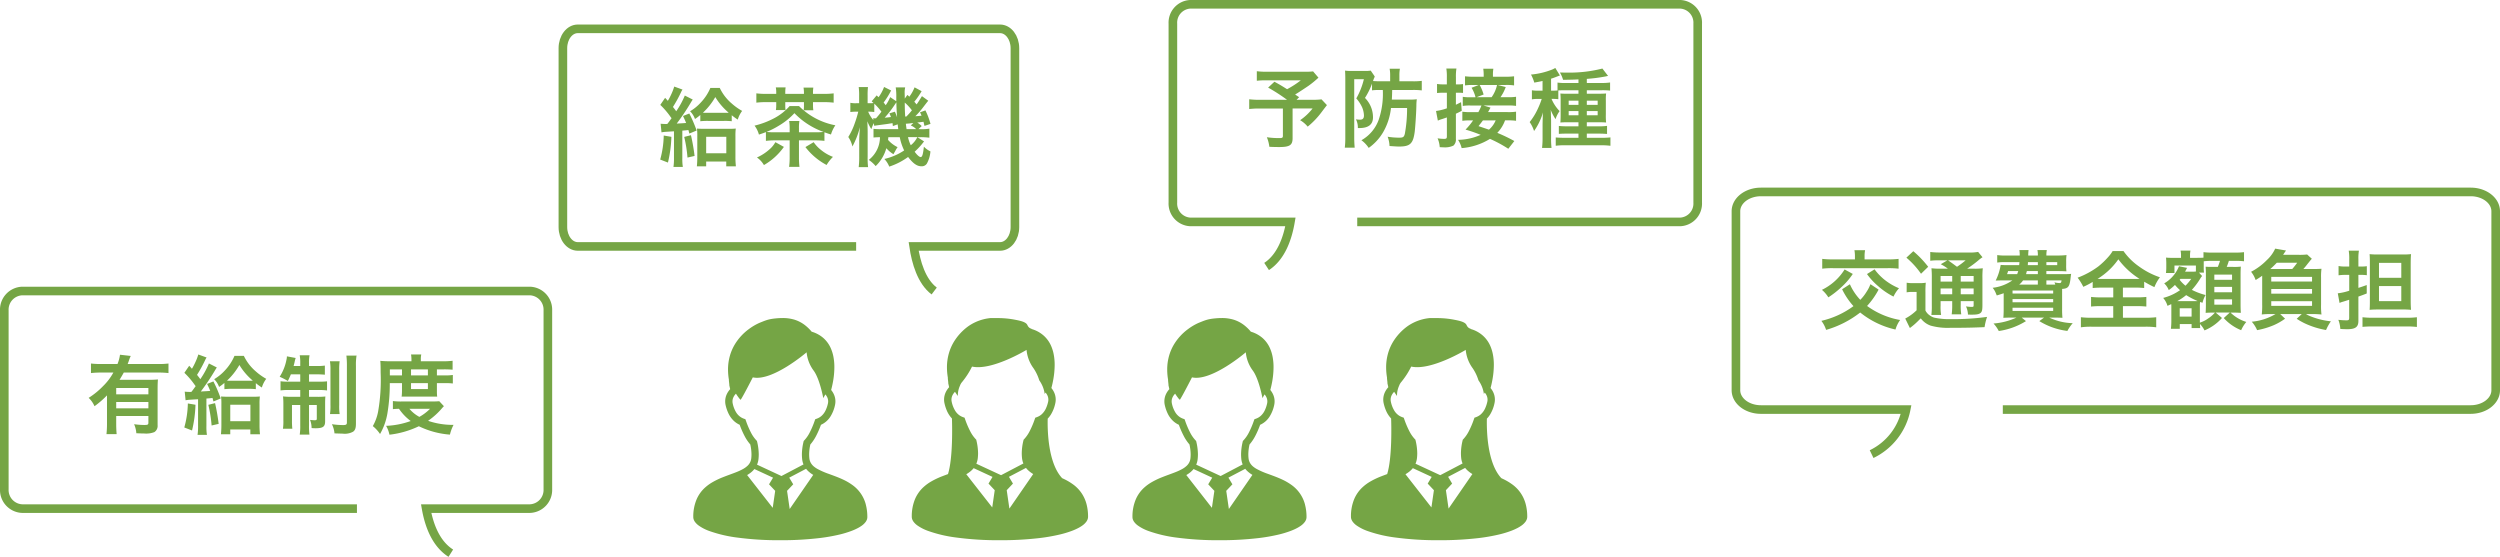 <svg xmlns="http://www.w3.org/2000/svg" xmlns:xlink="http://www.w3.org/1999/xlink" width="435.641" height="97.031" viewBox="0 0 435.641 97.031">
  <defs>
    <clipPath id="clip-path">
      <rect id="Rectangle_1566" data-name="Rectangle 1566" width="30.334" height="38.717" fill="#75a545"/>
    </clipPath>
    <clipPath id="clip-path-3">
      <rect id="Rectangle_1565" data-name="Rectangle 1565" width="30.719" height="38.717" fill="#75a545"/>
    </clipPath>
  </defs>
  <g id="list14-img3" transform="translate(-214.109 -4298.849)">
    <path id="Path_3303" data-name="Path 3303" d="M12.06-12.075a9.169,9.169,0,0,1-1.29.06H4.1a12.181,12.181,0,0,1-1.845-.09v1.665a13.545,13.545,0,0,1,1.815-.075h5.85A16.24,16.24,0,0,1,7.53-8.97c-.885-.555-1.215-.765-2.205-1.3l-1.1,1.02a30.568,30.568,0,0,1,3.3,2.13H2.895A15.085,15.085,0,0,1,.93-7.215v1.7a15.7,15.7,0,0,1,1.89-.09H6.8V-.855c0,.33-.105.405-.6.405A14.523,14.523,0,0,1,4.005-.6,6.188,6.188,0,0,1,4.44,1.065c.465.03,1.215.045,1.71.045C8,1.11,8.49.78,8.49-.45V-5.61h3.48A9.608,9.608,0,0,1,9.8-3.57a4.843,4.843,0,0,1,1.32,1.125A14,14,0,0,0,13.5-4.92c.63-.84.96-1.26.975-1.275L13.53-7.2a12.438,12.438,0,0,1-1.665.075H9.18l.45-.45c-.36-.24-.375-.255-.7-.465.78-.48,1.41-.9,2.325-1.515a16.856,16.856,0,0,0,1.74-1.425Zm12.15,3.24a14,14,0,0,1-.7,5.145,6.7,6.7,0,0,1-3.03,3.615A4.975,4.975,0,0,1,21.75,1.26a8.761,8.761,0,0,0,2.46-2.64A10.658,10.658,0,0,0,25.635-5.7H28.44a24.6,24.6,0,0,1-.39,4.5c-.15.57-.3.675-.99.675A12.426,12.426,0,0,1,25.05-.69,4.95,4.95,0,0,1,25.38.93c1.11.075,1.275.09,1.695.09,1.9,0,2.43-.51,2.7-2.61.1-.945.24-2.85.285-4.47a7.864,7.864,0,0,1,.075-1.155,11.346,11.346,0,0,1-1.365.06H25.785c.03-.54.045-.93.06-1.68H29.4a11.43,11.43,0,0,1,1.6.075v-1.665a11.131,11.131,0,0,1-1.635.075H27.1v-1.02a6.281,6.281,0,0,1,.09-1.17H25.4a6.281,6.281,0,0,1,.09,1.17v1.02h-1.77c-.48,0-.81-.015-1.215-.045.075-.225.09-.27.165-.465a.3.3,0,0,0,.06-.12c.045-.12.045-.135.075-.21l-.7-1.02a5.563,5.563,0,0,1-.99.06H18.8a7.949,7.949,0,0,1-1.17-.06c.03.42.045.915.045,1.44V-.51a14.107,14.107,0,0,1-.09,1.725h1.725C19.26.645,19.23.12,19.23-.5V-10.71h1.68a12.631,12.631,0,0,1-1.32,3.345,6.269,6.269,0,0,1,1.02,1.56,4.018,4.018,0,0,1,.315,1.41c0,.51-.21.735-.675.735a4.619,4.619,0,0,1-.72-.06A3.153,3.153,0,0,1,19.86-2.2h.27c1.59,0,2.37-.63,2.37-1.875a4.779,4.779,0,0,0-1.4-3.375,12.423,12.423,0,0,0,1.23-2.49v1.17a8.021,8.021,0,0,1,1.095-.06ZM47.13.06a28.553,28.553,0,0,0-2.97-1.425A6.062,6.062,0,0,0,45.51-3.54h.465a9.184,9.184,0,0,1,1.455.075v-1.59a8.606,8.606,0,0,1-1.47.075H42.54a1.781,1.781,0,0,0,.195-.345c.165-.285.165-.285.24-.435l-1.23-.375H45.9a9.444,9.444,0,0,1,1.53.075V-7.65a9.216,9.216,0,0,1-1.53.075H44.715a7.483,7.483,0,0,0,.915-1.77l-1.4-.36H45.57a8.676,8.676,0,0,1,1.515.075v-1.59a11.081,11.081,0,0,1-1.68.075H43.4v-.345a6.294,6.294,0,0,1,.075-1.05H41.715a7.734,7.734,0,0,1,.075,1.065v.33H40.23a11.694,11.694,0,0,1-1.695-.075v1.59A8.568,8.568,0,0,1,40.05-9.7h.87l-1.245.48a5.805,5.805,0,0,1,.69,1.65h-1.02a5.847,5.847,0,0,1-1.2-.075v1.59a7.624,7.624,0,0,1,1.29-.075H41.4a8.094,8.094,0,0,1-.54,1.155H39.525a9.184,9.184,0,0,1-1.455-.075v1.59a9.205,9.205,0,0,1,1.44-.075h.435a11.264,11.264,0,0,1-1.32,1.605,24.432,24.432,0,0,1,2.64.915,10.028,10.028,0,0,1-3.945.87,4.578,4.578,0,0,1,.63,1.44A11.03,11.03,0,0,0,42.885-.315,22.686,22.686,0,0,1,46.08,1.41Zm-3.255-3.6a4.163,4.163,0,0,1-1.17,1.62c-.57-.195-.57-.195-1.815-.615.4-.51.525-.675.765-1Zm-3.33-4.035,1.23-.465a7.52,7.52,0,0,0-.69-1.665h3.03a5.848,5.848,0,0,1-.945,2.13ZM35.37-9.81h-.6a6.459,6.459,0,0,1-1.11-.075V-8.3a9.094,9.094,0,0,1,1.1-.06h.615V-5.64a9.236,9.236,0,0,1-1.89.465l.315,1.68a4.774,4.774,0,0,1,.63-.24c.27-.075.63-.21.945-.315V-.765c0,.36-.09.45-.48.45a6.826,6.826,0,0,1-1.14-.1,4.672,4.672,0,0,1,.375,1.545c.345.015.495.03.705.03a3.438,3.438,0,0,0,1.68-.3A1.383,1.383,0,0,0,36.945-.3V-4.7c.42-.195.585-.27,1.02-.51l-.12-1.5c-.465.24-.63.315-.9.45v-2.1h.42a7.4,7.4,0,0,1,.825.045V-9.87a4.387,4.387,0,0,1-.84.06h-.4v-1.245a8.618,8.618,0,0,1,.09-1.515H35.28a8.7,8.7,0,0,1,.09,1.53ZM54.795-8.76c.315-.015.825-.03,1.29-.03h2.22v.615H56.55c-.69,0-1.02-.015-1.4-.045A12.906,12.906,0,0,1,55.2-6.93v2.34c0,.705-.015,1.035-.045,1.425.33-.03.63-.045,1.275-.045h1.875v.705H56.37a11.983,11.983,0,0,1-1.485-.06v1.38c.435-.03.78-.045,1.47-.045h1.95V-.5H55.98c-.7,0-1.29-.03-1.635-.06V.885A11.538,11.538,0,0,1,56.01.8h6.165a12.312,12.312,0,0,1,1.7.09V-.57A15.04,15.04,0,0,1,62.25-.5H59.76V-1.23H61.8c.54,0,.99.015,1.485.06V-2.58a8.923,8.923,0,0,1-1.485.075H59.76V-3.21h2.07c.63,0,.9.015,1.29.045a11.323,11.323,0,0,1-.045-1.4v-2.4a9.228,9.228,0,0,1,.045-1.26c-.39.03-.72.045-1.44.045H59.76V-8.79h2.655a12.064,12.064,0,0,1,1.4.06v-1.41a10.435,10.435,0,0,1-1.5.09H59.76v-.72a27.536,27.536,0,0,0,3.255-.42c.345-.075.345-.075.45-.09l-.99-1.29a23.129,23.129,0,0,1-6.21.705c-.195,0-.63,0-1.2-.015a4.959,4.959,0,0,1,.555,1.275c1.335-.015,1.875-.03,2.685-.075v.63h-2.25a8.923,8.923,0,0,1-1.4-.075v1.38c-.255.015-.465.03-.81.03h-.315V-10.8c.465-.15.585-.2.735-.255.39-.15.7-.27.81-.3l-.81-1.32a3.7,3.7,0,0,1-.555.285,13.175,13.175,0,0,1-3.675.87,7.16,7.16,0,0,1,.57,1.4c.735-.135,1.005-.18,1.44-.285v1.695H51.3a6.459,6.459,0,0,1-1.11-.075V-7.2a6.106,6.106,0,0,1,1.08-.075h.63A12.724,12.724,0,0,1,51.285-5.7,11.181,11.181,0,0,1,49.8-3.24a5.6,5.6,0,0,1,.765,1.56,10.835,10.835,0,0,0,1.56-3.255c-.03.405-.045.585-.045.945-.015.39-.015.39-.03,1.11V-.51a15.27,15.27,0,0,1-.09,1.77h1.65a14.159,14.159,0,0,1-.075-1.785v-2.94c0-.12-.015-.315-.015-.555,0-.2-.015-.36-.015-.48a8.314,8.314,0,0,0-.045-.885,8.26,8.26,0,0,0,.855,1.635,4.531,4.531,0,0,1,.705-1.4,6.885,6.885,0,0,1-1.41-2.13h.225a5.965,5.965,0,0,1,.96.06Zm3.51,1.785v.735H56.6v-.735Zm0,1.815v.735H56.6V-5.16Zm1.455.735V-5.16h1.89v.735Zm0-1.815v-.735h1.89v.735Z" transform="translate(430.862 4323.363)" fill="#75a545"/>
    <path id="Path_3015" data-name="Path 3015" d="M17.331,46.686c2.573-1.679,3.681-5,4.154-7.767H4.01A3.2,3.2,0,0,1,1,35.551V4.368A3.2,3.2,0,0,1,4.01,1H89.443a3.2,3.2,0,0,1,3.01,3.368V35.551a3.2,3.2,0,0,1-3.01,3.368H33.125" transform="translate(417.491 4298.599)" fill="none" stroke="#75a545" stroke-miterlimit="10" stroke-width="1.5"/>
    <path id="Path_3301" data-name="Path 3301" d="M3.54-.72a16.778,16.778,0,0,1-.09,1.89H5.22C5.175.63,5.145.105,5.145-.705V-1.98h5.61V-.84c0,.36-.09.42-.75.42a13.069,13.069,0,0,1-1.74-.135,4.764,4.764,0,0,1,.39,1.575c.75.03,1.035.045,1.38.045A3.983,3.983,0,0,0,11.79.825,1.288,1.288,0,0,0,12.36-.39V-6.645c0-.765.015-1.245.06-1.71a13.924,13.924,0,0,1-1.56.06H5.73c.285-.465.465-.765.735-1.26H12.5a14.465,14.465,0,0,1,1.755.09V-11.13a14.123,14.123,0,0,1-1.755.09H7.14c.12-.315.15-.39.21-.57a6.779,6.779,0,0,1,.33-.84l-1.875-.21a6.564,6.564,0,0,1-.435,1.62H2.55a15.1,15.1,0,0,1-1.8-.09v1.665a14.828,14.828,0,0,1,1.785-.09H4.65A9.948,9.948,0,0,1,2.865-7.2,13.463,13.463,0,0,1,.345-5.145,4.457,4.457,0,0,1,1.365-3.69,15.739,15.739,0,0,0,3.54-5.58Zm7.215-3.705v1.11H5.145v-1.11Zm0-1.335H5.145v-1.1h5.61Zm6.48,1.035a6.038,6.038,0,0,1,.69-.09c.945-.06.945-.06,1.485-.09v4.62a10,10,0,0,1-.09,1.59h1.635a9.06,9.06,0,0,1-.09-1.575V-5.025c.54-.045.54-.045,1.065-.105.075.3.075.315.165.615l1.26-.525A22.4,22.4,0,0,0,22.08-8.01l-1.095.435c.285.6.375.795.54,1.215-.51.045-.765.06-1.635.105a39.2,39.2,0,0,0,2.37-3.51c.21-.36.315-.525.42-.675l-1.38-.7A14.461,14.461,0,0,1,19.8-8.4c-.195-.285-.27-.375-.57-.75a23.134,23.134,0,0,0,1.41-2.565,2.907,2.907,0,0,1,.255-.465l-1.44-.525a9.651,9.651,0,0,1-.51,1.335,11.131,11.131,0,0,1-.6,1.155c-.24-.27-.24-.27-.48-.525l-.84,1.23A13.9,13.9,0,0,1,18.78-7.47c.135.18.135.18.21.285-.33.45-.435.615-.735.99a1.555,1.555,0,0,1-.24.015c-.285,0-.615-.015-.93-.045ZM24-6.66a11.075,11.075,0,0,1,1.35-.06h2.775a10.317,10.317,0,0,1,1.35.06V-7.71a10.758,10.758,0,0,0,1.05.765A4.658,4.658,0,0,1,31.29-8.46a10.3,10.3,0,0,1-1.83-1.305,8.138,8.138,0,0,1-2.07-2.7H25.755a8.535,8.535,0,0,1-1.65,2.52A8.033,8.033,0,0,1,22.215-8.4a3.547,3.547,0,0,1,.855,1.35,8.342,8.342,0,0,0,.93-.7Zm1.23-1.47c-.36,0-.51,0-.78-.015a11.277,11.277,0,0,0,2.16-2.73,11.01,11.01,0,0,0,2.34,2.73c-.18.015-.345.015-.69.015Zm-7.6,3.96A16.625,16.625,0,0,1,17.01.015L18.36.54a21.936,21.936,0,0,0,.6-4.485Zm3.57.24a22.949,22.949,0,0,1,.57,3.6L23-.615a34.4,34.4,0,0,0-.63-3.615ZM25.02.36h3.5V1.2h1.68A15.3,15.3,0,0,1,30.12-.51V-4.035a10.172,10.172,0,0,1,.06-1.35,11.932,11.932,0,0,1-1.23.045H24.705c-.585,0-.915-.015-1.29-.045a9.858,9.858,0,0,1,.06,1.365V-.345c0,.555-.03,1.035-.075,1.545h1.62Zm0-4.305h3.51V-1.08H25.02Zm12.195-5.3v1.275h-2.1A8.329,8.329,0,0,1,33.78-8.04v1.6a10.754,10.754,0,0,1,1.545-.075h1.89v1.185H35.67A10.413,10.413,0,0,1,34.215-5.4a12.688,12.688,0,0,1,.06,1.41v2.76A8.5,8.5,0,0,1,34.2.24h1.635a12.539,12.539,0,0,1-.06-1.455V-3.9h1.44V-.375a9.413,9.413,0,0,1-.09,1.635H38.82a10.776,10.776,0,0,1-.075-1.62V-3.9H40.1v2.4c0,.195-.09.255-.375.255-.165,0-.555-.03-.8-.06A4.154,4.154,0,0,1,39.195.12c.42.03.555.03.69.03,1.29,0,1.665-.27,1.665-1.2v-3c0-.675.015-.975.045-1.335a11.577,11.577,0,0,1-1.4.06H38.745V-6.51h1.7a8.636,8.636,0,0,1,1.44.075v-1.59a12.116,12.116,0,0,1-1.38.06H38.745V-9.24H40.02a12.95,12.95,0,0,1,1.485.06v-1.59a9.263,9.263,0,0,1-1.485.075H38.745v-.45a6.745,6.745,0,0,1,.09-1.425h-1.71a7.43,7.43,0,0,1,.09,1.455v.42H36.06c.075-.3.165-.63.195-.8a4.572,4.572,0,0,1,.165-.6l-1.53-.285a2.321,2.321,0,0,1-.075.585A8.374,8.374,0,0,1,33.63-8.82a11.727,11.727,0,0,1,1.425.735A12.325,12.325,0,0,0,35.58-9.24Zm5.175-2.28a8.648,8.648,0,0,1,.09,1.59v6A9.379,9.379,0,0,1,42.4-2.325h1.68a9.391,9.391,0,0,1-.075-1.59V-9.96a10.358,10.358,0,0,1,.075-1.56Zm2.865-.99a14.018,14.018,0,0,1,.09,1.86v9.8c0,.36-.135.45-.675.45a13.614,13.614,0,0,1-1.935-.15,4.537,4.537,0,0,1,.45,1.6c.885.03,1.35.045,1.425.045A3,3,0,0,0,46.425.75c.36-.255.495-.63.495-1.425V-10.7a10.235,10.235,0,0,1,.105-1.815Zm9.69,4.8V-6.3a8.846,8.846,0,0,1-.06.945c.27-.015.465-.015,1.05-.015H60.1c.6,0,.63,0,.975.015a8.3,8.3,0,0,1-.045-.945V-7.71h1.44a9.5,9.5,0,0,1,1.335.06V-9.135a8.1,8.1,0,0,1-1.335.075h-1.44v-1.05H62.19a15.492,15.492,0,0,1,1.575.06v-1.56a13.553,13.553,0,0,1-1.815.09H58.23v-.315a3.6,3.6,0,0,1,.075-.87H56.52a5.039,5.039,0,0,1,.075.855v.33H52.86c-.645,0-1.17-.03-1.695-.075.045.54.06.93.06,2.04A32,32,0,0,1,50.79-2.79a8.124,8.124,0,0,1-.93,2.565,6.2,6.2,0,0,1,1.26,1.38A10.8,10.8,0,0,0,52.4-2.415a31.113,31.113,0,0,0,.42-5.295ZM52.83-9.06v-1.05h2.115v1.05Zm3.69,0v-1.05h2.94v1.05Zm0,1.35h2.94v1.035H56.52Zm4.92,3.15c-.36.03-.63.045-1.245.045H54.96a10.426,10.426,0,0,1-1.6-.075v1.41c.315-.03.54-.045,1.065-.06a8.7,8.7,0,0,0,2.04,2.13,14.175,14.175,0,0,1-4.29.84,5.1,5.1,0,0,1,.585,1.545A16.157,16.157,0,0,0,57.885-.2,14.9,14.9,0,0,0,63.3,1.26a7.336,7.336,0,0,1,.63-1.7,13.182,13.182,0,0,1-4.44-.705,12.281,12.281,0,0,0,2.475-2.25c.135-.15.15-.165.285-.3ZM59.835-3.24a8.45,8.45,0,0,1-1.86,1.41,5.886,5.886,0,0,1-1.74-1.41Z" transform="translate(229.213 4373.324)" fill="#75a545"/>
    <path id="Path_3015-2" data-name="Path 3015" d="M78.808,46.686c-2.665-1.679-3.812-5-4.3-7.767H92.6a3.25,3.25,0,0,0,3.118-3.368V4.368A3.25,3.25,0,0,0,92.6,1H4.118A3.25,3.25,0,0,0,1,4.368V35.551a3.25,3.25,0,0,0,3.118,3.368H62.45" transform="translate(213.859 4348.559)" fill="none" stroke="#75a545" stroke-miterlimit="10" stroke-width="1.5"/>
    <path id="Path_3304" data-name="Path 3304" d="M9.255-6.69a6.243,6.243,0,0,1-.69,1.35,7.345,7.345,0,0,1-1.08,1.38A9.82,9.82,0,0,1,5.82-6.36c-.03-.06-.075-.18-.15-.315l-1.35.87A12.432,12.432,0,0,0,6.3-2.865,15.155,15.155,0,0,1,.705-.3,5.116,5.116,0,0,1,1.53,1.275a17.45,17.45,0,0,0,5.94-3.03,15.1,15.1,0,0,0,6.15,2.97A5.377,5.377,0,0,1,14.43-.45,13.763,13.763,0,0,1,8.67-2.895a13.742,13.742,0,0,0,2.01-2.85Zm-2.7-4.32H2.73A14.279,14.279,0,0,1,.855-11.1v1.71A13.968,13.968,0,0,1,2.73-9.48h9.54a14.229,14.229,0,0,1,1.89.09V-11.1a14.174,14.174,0,0,1-1.86.09H8.235v-.525a5.176,5.176,0,0,1,.09-1.08H6.465a6.047,6.047,0,0,1,.09,1.08Zm-1.8,1.755A9.658,9.658,0,0,1,.8-5.7,5.276,5.276,0,0,1,1.92-4.395a15.565,15.565,0,0,0,2.2-1.71A12.045,12.045,0,0,0,6.18-8.475Zm3.9.8a11.485,11.485,0,0,0,1.92,2.085,12.931,12.931,0,0,0,2.7,1.845,5.7,5.7,0,0,1,.96-1.455,10.383,10.383,0,0,1-2.49-1.455,9.535,9.535,0,0,1-1.77-1.845ZM21.57-9.39a12.509,12.509,0,0,1-1.68-.075,17.537,17.537,0,0,1,.06,1.755v4.74a11.385,11.385,0,0,1-.075,1.635H21.57a8.148,8.148,0,0,1-.09-1.635v-.765h2.025v.63a11.538,11.538,0,0,1-.09,1.665H25.08a9.593,9.593,0,0,1-.09-1.665v-.63h2.25v.585c0,.39-.015.42-.345.42a7.238,7.238,0,0,1-.99-.09,3.688,3.688,0,0,1,.345,1.425c.285.015.54.015.675.015.93,0,1.305-.09,1.575-.345.21-.225.27-.525.27-1.38v-4.62a16.275,16.275,0,0,1,.06-1.74,9.559,9.559,0,0,1-1.53.075H26.1a19.93,19.93,0,0,0,1.935-1.425,5.719,5.719,0,0,1,.75-.57l-.765-.93a7.552,7.552,0,0,1-1.695.105h-4.86a13.352,13.352,0,0,1-1.785-.09v1.53a11.114,11.114,0,0,1,1.56-.075h1.425l-1.155.675a8.648,8.648,0,0,1,1.245.78Zm3.42,1.275h2.25v.975H24.99Zm-1.485,0v.975H21.48v-.975ZM21.48-5.94h2.025v1.005H21.48Zm5.76,1.005H24.99V-5.94h2.25Zm-1.4-5.91a14.236,14.236,0,0,1-1.5,1.125c-.885-.66-1.02-.75-1.56-1.125Zm-10.32-.465a14.357,14.357,0,0,1,2.55,2.805L19.32-9.72a17.386,17.386,0,0,0-2.595-2.715Zm.045,6.045a4.982,4.982,0,0,1,.96-.075H17.3v3.2a8.6,8.6,0,0,1-1.98,1.44l.81,1.65A12.578,12.578,0,0,0,17.79-.51a2.7,2.7,0,0,0,.24-.225A3.644,3.644,0,0,0,19.77.54a11.161,11.161,0,0,0,3.375.375c2.52,0,4.035-.03,6-.12A10.029,10.029,0,0,1,29.58-.99a42.31,42.31,0,0,1-6.27.39,12.184,12.184,0,0,1-2.985-.27,2.777,2.777,0,0,1-.75-.39,2.284,2.284,0,0,1-.735-.84V-5.31a15.113,15.113,0,0,1,.06-1.635,6.5,6.5,0,0,1-1.14.075H16.71a6.3,6.3,0,0,1-1.14-.075Zm24.345-3.18V-8.97H41.94c.54,0,.99.015,1.47.045a7,7,0,0,1-.045-1.065v-.6a7.694,7.694,0,0,1,.06-1.17,13.666,13.666,0,0,1-1.47.075h-2.04a4.383,4.383,0,0,1,.075-.945H38.355a4.138,4.138,0,0,1,.075.945H36.75a7.753,7.753,0,0,1,.06-.945h-1.6a5.769,5.769,0,0,1,.06.945H32.79a8.86,8.86,0,0,1-1.44-.075v1.305a8.526,8.526,0,0,1,1.44-.075h2.43c0,.165-.015.165-.045.525H33.21c-.6,0-.96-.015-1.26-.045a9.192,9.192,0,0,1-.87,2.73c.42-.015.93-.03,1.245-.03H33.99a7.468,7.468,0,0,1-3.435,1.29,3.629,3.629,0,0,1,.6,1.065l.12.27c.585-.18.8-.24,1.2-.39v2.79c0,.645-.03,1.23-.06,1.5.345-.03.945-.045,1.59-.045h.7a11.684,11.684,0,0,1-4,1.035A6.068,6.068,0,0,1,31.62,1.47,12.265,12.265,0,0,0,36.36-.255L35.61-.87h3.9l-.825.615a12.1,12.1,0,0,0,4.89,1.71,7.342,7.342,0,0,1,.93-1.35,10.192,10.192,0,0,1-4.1-.975h.72c.615,0,1.275.015,1.59.045a15.068,15.068,0,0,1-.06-1.59v-3.45c1.02-.06,1.26-.345,1.44-1.6.09-.765.09-.765.135-1.02-.345.03-.615.045-1.275.045Zm1.275,1.83H39.915V-7.35h2.64c-.045.4-.1.465-.4.465a3.422,3.422,0,0,1-.84-.135,1.683,1.683,0,0,1,.15.405Zm-2.76,0H35.175a3.378,3.378,0,0,0,.675-.735h2.58ZM35.01-8.97c-.075.225-.105.315-.18.525H33.06a3.477,3.477,0,0,0,.18-.525Zm3.42,0v.525H36.375c.06-.225.075-.3.135-.525Zm0-1.56v.525H36.675c.015-.24.03-.315.03-.525Zm1.485,0h1.89v.525h-1.89Zm-5.9,4.95H41.1v.525H34.02Zm0,1.485H41.1v.555H34.02Zm0,1.515H41.1v.555H34.02ZM51.57-6.09v1.7h-2.2A12.534,12.534,0,0,1,47.7-4.47v1.68a14.958,14.958,0,0,1,1.665-.075h2.2V-.84H47.85a15.241,15.241,0,0,1-1.92-.09V.825A12.935,12.935,0,0,1,47.805.72h9.36a13.162,13.162,0,0,1,1.89.105V-.93a15.806,15.806,0,0,1-1.9.09h-3.9V-2.865h2.43a14.848,14.848,0,0,1,1.65.075V-4.47a14.075,14.075,0,0,1-1.65.075H53.25v-1.7h2.115a14.627,14.627,0,0,1,1.59.075v-1.1c.675.39,1.11.63,1.785.945A7.09,7.09,0,0,1,59.7-7.89,13.592,13.592,0,0,1,56.025-9.8a10.944,10.944,0,0,1-2.67-2.655h-1.9a6.3,6.3,0,0,1-.81,1.08A13.437,13.437,0,0,1,48.99-9.8a14.55,14.55,0,0,1-3.63,1.98,9.455,9.455,0,0,1,.99,1.59,13.349,13.349,0,0,0,1.635-.855v1.065A14.739,14.739,0,0,1,49.62-6.09ZM49.5-7.605c-.225,0-.36,0-.66-.015a12.041,12.041,0,0,0,3.615-3.405,13.45,13.45,0,0,0,3.69,3.405c-.285.015-.39.015-.7.015ZM65.97-8.9a4.761,4.761,0,0,1-.69.03h-1.2c.135-.24.135-.24.225-.42l.12-.24-1.4-.285a6.041,6.041,0,0,1-2.58,2.985,3.3,3.3,0,0,1,.795,1.17,7.152,7.152,0,0,0,1.08-.9,8.06,8.06,0,0,0,.885.915,9,9,0,0,1-2.94,1.35,3.577,3.577,0,0,1,.75,1.38c.315-.135.4-.18.66-.3.015.225.015.345.015.555v2.34a12.011,12.011,0,0,1-.075,1.4h1.545V.255H65.22V.96h1.5c-.015-.195-.03-.42-.045-.72a4.741,4.741,0,0,1,.795,1.125A8.3,8.3,0,0,0,70.515-.8l-1.1-.945h2.46l-1.05.96a8.263,8.263,0,0,0,3.03,2.115,5.957,5.957,0,0,1,.9-1.44A6.862,6.862,0,0,1,72-1.74h.51c.36,0,.78.015,1.29.045-.03-.54-.045-.9-.045-1.545V-8.415c0-.57.015-.915.045-1.335a10.337,10.337,0,0,1-1.47.045h-.99a11.1,11.1,0,0,0,.375-1.05H72.78a11.616,11.616,0,0,1,1.575.075v-1.59a11.136,11.136,0,0,1-1.575.075H68.865a10.461,10.461,0,0,1-1.575-.075v.96c-.225.015-.5.03-1.11.03H64.95v-.3a3.969,3.969,0,0,1,.075-.96H63.3a4.383,4.383,0,0,1,.075.945v.315h-1.41a9.635,9.635,0,0,1-1.2-.045c.03.375.045.735.045,1.005v.72a7.169,7.169,0,0,1-.06.96h1.485V-9.945H65.97Zm.54.195h.87a6.81,6.81,0,0,1-.045-1v-.975a13.037,13.037,0,0,1,1.53-.075H70.17c-.1.33-.165.525-.375,1.05h-.87a11.921,11.921,0,0,1-1.26-.03c.045.735.045.735.045,1.41v5.25c0,.345-.015,1.02-.045,1.38q.788-.045,1.17-.045h.45a5.531,5.531,0,0,1-1.17,1.02A5.307,5.307,0,0,1,66.66.015V-2.55c0-.57,0-.57.03-1.035l.435.135A4.876,4.876,0,0,1,67.65-4.8a11.552,11.552,0,0,1-2.385-.9A12.716,12.716,0,0,0,66.81-7.8c.075-.1.09-.12.18-.24l.06-.075ZM65.16-7.62a10.025,10.025,0,0,1-1.005,1.2,6.019,6.019,0,0,1-1.02-1.035.654.654,0,0,0,.135-.165ZM62.715-3.735a9.432,9.432,0,0,0,1.56-1.05A13.7,13.7,0,0,0,66.27-3.75c-.18.015-.27.015-.585.015ZM63.15-2.49h2.07v1.455H63.15Zm6.03-5.865h3.09v.9H69.18Zm0,2.13h3.09v.945H69.18Zm0,2.175h3.09v.93H69.18ZM84.69-9.33a10.184,10.184,0,0,0,.66-.795c.435-.54.435-.54.465-.585a.875.875,0,0,0,.12-.15c.15-.165.15-.165.24-.255l-.825-.75a10.815,10.815,0,0,1-1.47.06H81.165c.285-.435.465-.69.51-.75l-1.89-.33a6.146,6.146,0,0,1-1.44,1.98,10.77,10.77,0,0,1-2.76,2.055,4.8,4.8,0,0,1,.795,1.44c.6-.375.81-.51,1.14-.75v5.01a12.16,12.16,0,0,1-.075,1.74,13.929,13.929,0,0,1,1.635-.075h.765A9.807,9.807,0,0,1,75.705-.15a5.584,5.584,0,0,1,.93,1.47,13.63,13.63,0,0,0,2.91-.87A10.644,10.644,0,0,0,81.51-.675l-.855-.81H84.42l-.885.825a11.341,11.341,0,0,0,2.1,1.1,13.953,13.953,0,0,0,3.015.855,8.491,8.491,0,0,1,.84-1.515,12.89,12.89,0,0,1-3.465-.84,5.148,5.148,0,0,1-.87-.42h1.08a13.513,13.513,0,0,1,1.62.075,11.519,11.519,0,0,1-.075-1.74V-7.815a10.235,10.235,0,0,1,.075-1.56c-.54.03-.81.045-1.68.045Zm-5.76,0c.51-.45.75-.69,1.14-1.1h3.555a13.289,13.289,0,0,1-.87,1.1ZM79.1-7.965h7.11v.81H79.1Zm0,2.115h7.11v.81H79.1Zm0,2.13h7.11v.81H79.1Zm13.59-4.59v2.76a9.823,9.823,0,0,1-1.995.45L91-3.42a3.645,3.645,0,0,1,.63-.225c.435-.135.435-.135,1.05-.33v3.15c0,.36-.09.435-.48.435a13.623,13.623,0,0,1-1.41-.09,5.231,5.231,0,0,1,.345,1.59c.48.03.9.045,1.23.045,1.395,0,1.92-.39,1.92-1.425V-4.53c.645-.225.765-.27,1.455-.54V-6.54c-.675.24-.84.3-1.455.495V-8.31h.555a6.388,6.388,0,0,1,.915.06V-9.825a5.665,5.665,0,0,1-.9.06h-.57V-11.01a8.321,8.321,0,0,1,.09-1.515H92.6a8.5,8.5,0,0,1,.09,1.53v1.23H92a5.535,5.535,0,0,1-1.17-.09v1.62A8.446,8.446,0,0,1,92-8.31Zm9.24,6.03a13.666,13.666,0,0,1,1.53.06c-.045-.555-.06-.975-.06-1.74v-6.15c0-.885.015-1.32.06-1.815a13.484,13.484,0,0,1-1.605.06H97.785a12.963,12.963,0,0,1-1.545-.06c.03.4.045.87.045,1.62v6.66c0,.645-.015,1.08-.045,1.425.45-.045.96-.06,1.515-.06ZM97.875-10.4h3.885V-7.8H97.875Zm0,4.035h3.885v2.625H97.875ZM95,.75c.48-.045,1-.075,1.755-.075h5.985a14.726,14.726,0,0,1,1.74.09V-.93a13.936,13.936,0,0,1-1.725.09h-6A14.639,14.639,0,0,1,95-.93Z" transform="translate(530.789 4355.059)" fill="#75a545"/>
    <path id="Path_3015-3" data-name="Path 3015" d="M24.641,46.686a10.992,10.992,0,0,0,6.014-7.767H5.358C2.951,38.92,1,37.411,1,35.551V4.368C1,2.508,2.951,1,5.358,1H129.035c2.406,0,4.358,1.508,4.358,3.368V35.551c0,1.86-1.951,3.368-4.358,3.368H47.505" transform="translate(515.607 4331.295)" fill="none" stroke="#75a545" stroke-miterlimit="10" stroke-width="1.5"/>
    <path id="Path_3302" data-name="Path 3302" d="M.735-4.725a6.038,6.038,0,0,1,.69-.09c.945-.06.945-.06,1.485-.09v4.62a10,10,0,0,1-.09,1.59H4.455A9.06,9.06,0,0,1,4.365-.27V-5.025c.54-.045.54-.045,1.065-.105.075.3.075.315.165.615l1.26-.525A22.4,22.4,0,0,0,5.58-8.01l-1.095.435c.285.6.375.795.54,1.215-.51.045-.765.06-1.635.105a39.2,39.2,0,0,0,2.37-3.51c.21-.36.315-.525.42-.675l-1.38-.7A14.461,14.461,0,0,1,3.3-8.4c-.195-.285-.27-.375-.57-.75a23.134,23.134,0,0,0,1.41-2.565,2.907,2.907,0,0,1,.255-.465l-1.44-.525a9.651,9.651,0,0,1-.51,1.335,11.131,11.131,0,0,1-.6,1.155c-.24-.27-.24-.27-.48-.525L.525-9.51A13.9,13.9,0,0,1,2.28-7.47c.135.18.135.18.21.285-.33.45-.435.615-.735.99a1.555,1.555,0,0,1-.24.015C1.23-6.18.9-6.2.585-6.225ZM7.5-6.66a11.075,11.075,0,0,1,1.35-.06h2.775a10.317,10.317,0,0,1,1.35.06V-7.71a10.759,10.759,0,0,0,1.05.765A4.658,4.658,0,0,1,14.79-8.46a10.3,10.3,0,0,1-1.83-1.305,8.138,8.138,0,0,1-2.07-2.7H9.255a8.535,8.535,0,0,1-1.65,2.52A8.033,8.033,0,0,1,5.715-8.4,3.547,3.547,0,0,1,6.57-7.05a8.342,8.342,0,0,0,.93-.7ZM8.73-8.13c-.36,0-.51,0-.78-.015a11.277,11.277,0,0,0,2.16-2.73,11.01,11.01,0,0,0,2.34,2.73c-.18.015-.345.015-.69.015ZM1.125-4.17A16.625,16.625,0,0,1,.51.015L1.86.54a21.936,21.936,0,0,0,.6-4.485Zm3.57.24a22.949,22.949,0,0,1,.57,3.6L6.5-.615a34.4,34.4,0,0,0-.63-3.615ZM8.52.36h3.5V1.2H13.7A15.3,15.3,0,0,1,13.62-.51V-4.035a10.171,10.171,0,0,1,.06-1.35,11.932,11.932,0,0,1-1.23.045H8.205c-.585,0-.915-.015-1.29-.045a9.858,9.858,0,0,1,.06,1.365V-.345C6.975.21,6.945.69,6.9,1.2H8.52Zm0-4.305h3.51V-1.08H8.52Zm16.17.615h2.67a14.388,14.388,0,0,1,1.77.09v-1.5c.36.135.555.21,1.14.39a5.5,5.5,0,0,1,.765-1.605A12.123,12.123,0,0,1,24.705-9.3h-1.65a9.307,9.307,0,0,1-2.55,2.04A14.515,14.515,0,0,1,16.95-5.895a4.583,4.583,0,0,1,.765,1.56c.6-.2.81-.27,1.215-.435v1.53a13.768,13.768,0,0,1,1.725-.09H23.07V-.345a11.522,11.522,0,0,1-.1,1.635H24.78a13.239,13.239,0,0,1-.09-1.635Zm0-1.41v-.675a7.624,7.624,0,0,1,.075-1.29H22.98a7.949,7.949,0,0,1,.09,1.275v.69H20.475a11.013,11.013,0,0,1-1.44-.06,14.033,14.033,0,0,0,2.19-1.11A11.863,11.863,0,0,0,23.9-8.07a13.181,13.181,0,0,0,5.07,3.27,10.343,10.343,0,0,1-1.41.06Zm-3.96-6.69H19.005a13.057,13.057,0,0,1-1.74-.09V-9.9a13.533,13.533,0,0,1,1.74-.09H20.73v.585a5.239,5.239,0,0,1-.06.8h1.68a6.171,6.171,0,0,1-.045-.825V-9.99H25.56v.615a6.158,6.158,0,0,1-.045.8h1.68a5.478,5.478,0,0,1-.06-.825V-9.99H28.98a13.791,13.791,0,0,1,1.755.09v-1.62a13,13,0,0,1-1.755.09H27.135v-.21a5.6,5.6,0,0,1,.06-.885h-1.71a5.557,5.557,0,0,1,.075.885v.21H22.305v-.24a5.473,5.473,0,0,1,.06-.885h-1.71a4.409,4.409,0,0,1,.075.885Zm-.15,8.415A4.572,4.572,0,0,1,19.53-1.74,8.4,8.4,0,0,1,17.37-.345,4.162,4.162,0,0,1,18.585.975a10.876,10.876,0,0,0,3.48-3.165Zm5.235.855A11.233,11.233,0,0,0,29.505.96a7,7,0,0,1,1.11-1.41,7.459,7.459,0,0,1-2-1.14,6.288,6.288,0,0,1-1.365-1.425Zm19.02-10.41a6.784,6.784,0,0,1-.915,1.635c-.045-.045-.15-.15-.33-.315l-.465.645v-.465c-.015-.24-.015-.435-.015-.48a3.7,3.7,0,0,1,.09-1.005H41.55a9.58,9.58,0,0,1,.1,1.71v.7l-1.065-.72a6.922,6.922,0,0,1-.78,1.41c-.15-.21-.21-.285-.36-.465a14.77,14.77,0,0,0,1.305-2.1l-1.23-.615a7.189,7.189,0,0,1-.96,1.785l-.33-.315-.87,1.035c.165.15.225.195.33.3-.18.015-.45.03-.765.03h-.27v-1.26a12.612,12.612,0,0,1,.06-1.56H35.1a10.708,10.708,0,0,1,.075,1.575V-9.8h-.51a4.153,4.153,0,0,1-1.02-.075v1.605a9.588,9.588,0,0,1,1.02-.06h.36A19,19,0,0,1,34.41-6.3a11.62,11.62,0,0,1-1.125,2.385,4.676,4.676,0,0,1,.72,1.65,14.341,14.341,0,0,0,1.305-3.36c-.09,1.26-.12,1.8-.12,2.475V-.51a14.389,14.389,0,0,1-.09,1.845h1.635A13.236,13.236,0,0,1,36.66-.51V-4.83c0-.525-.03-1.41-.06-1.83a7.95,7.95,0,0,0,.705,1.38,5.4,5.4,0,0,1,.435-1.05l.06.465c.21-.045.99-.15,2.145-.3.4-.06.66-.105,1.05-.165.015.165.03.255.06.51l.84-.3c.03.285.045.405.1.84H38.91a8.481,8.481,0,0,1-1.23-.06v1.515c.3-.03.57-.045,1.125-.06a5.035,5.035,0,0,1-1.95,3.96,5.662,5.662,0,0,1,1.2,1.08,6.826,6.826,0,0,0,1.86-3.12A4.979,4.979,0,0,0,41.16-.915c.1-.195.1-.195.315-.57a4.137,4.137,0,0,1,.405-.66,5.236,5.236,0,0,1-1.665-1.26,3.746,3.746,0,0,0,.045-.48h1.995a9.23,9.23,0,0,0,.765,2.31A10.119,10.119,0,0,1,39.57-.09a4.3,4.3,0,0,1,.855,1.335A11.7,11.7,0,0,0,43.71-.435c.855,1.125,1.545,1.62,2.3,1.62a1.037,1.037,0,0,0,.975-.48A5.235,5.235,0,0,0,47.6-1.41a3.678,3.678,0,0,1-1.14-.825C46.305-.84,46.17-.42,45.9-.42c-.225,0-.615-.33-1.05-.93a12,12,0,0,0,1.635-1.8L45.33-3.885h.51a12.236,12.236,0,0,1,1.575.09V-5.37a7.63,7.63,0,0,1-1.575.09h-.33l.57-.54a4.048,4.048,0,0,0-.78-.615c.435-.045.795-.09,1.095-.135.06.285.09.39.165.72L47.61-6.2a12.654,12.654,0,0,0-.885-2.355l-.945.345a4,4,0,0,1,.27.585c-.465.045-.63.06-1.08.09a14.564,14.564,0,0,0,1.2-1.35c.735-.96.735-.96,1.05-1.35l-1.1-.8c-.48.78-.615,1.005-.93,1.44-.195-.225-.225-.27-.4-.465A13.937,13.937,0,0,0,46.065-11.9ZM44.37-8.565a11.949,11.949,0,0,1-.96,1.08H43.2c-.06-1.065-.06-1.065-.075-2.43A8.16,8.16,0,0,1,44.37-8.565Zm-.195,2.64a2.72,2.72,0,0,1,.945.645H43.44c-.075-.555-.09-.6-.12-.945.21-.015.36-.03.375-.03a4.508,4.508,0,0,0,.645-.075c.06,0,.15-.015.285-.03Zm-6.36-3.8a10.39,10.39,0,0,1,1.245,1.4c-.27.36-.435.57-.945,1.155h-.27a1.385,1.385,0,0,1-.225-.015l.045.33a5.05,5.05,0,0,1-.915-1.47h.21a6.007,6.007,0,0,1,.855.06Zm7.5,5.835a3.991,3.991,0,0,1-1.14,1.41,5.808,5.808,0,0,1-.48-1.41Zm-4.86-4.14c.135.3.165.39.27.63a10.629,10.629,0,0,1-1.1.12A17.745,17.745,0,0,0,41.34-9.48c.1-.15.15-.225.33-.48,0,.675.03,1.365.12,2.625a6.958,6.958,0,0,0-.39-.99Z" transform="translate(328.643 4326.637)" fill="#75a545"/>
    <path id="Path_3015-4" data-name="Path 3015" d="M65.7,46.686c-2.216-1.679-3.17-5-3.578-7.767H77.176c1.432,0,2.593-1.508,2.593-3.368V4.368C79.768,2.508,78.607,1,77.176,1H3.593C2.161,1,1,2.508,1,4.368V35.551c0,1.86,1.161,3.368,2.593,3.368H52.1" transform="translate(311.196 4302.873)" fill="none" stroke="#75a545" stroke-miterlimit="10" stroke-width="1.5"/>
    <g id="Group_1531" data-name="Group 1531" transform="translate(334.918 4354.269)">
      <g id="Group_1422" data-name="Group 1422" transform="translate(0 0)" clip-path="url(#clip-path)">
        <path id="Path_3094" data-name="Path 3094" d="M30.067,32.5a6.038,6.038,0,0,0-2.384-3.436,9.77,9.77,0,0,0-1.6-.926c-.827-.388-1.673-.685-2.453-.974a12.975,12.975,0,0,1-2.049-.9,4.256,4.256,0,0,1-.545-.375,2.366,2.366,0,0,1-.552-.643,2.058,2.058,0,0,1-.258-.829,6.374,6.374,0,0,1-.035-.669A8.036,8.036,0,0,1,20.4,22.03a7.443,7.443,0,0,0,.971-1.426,15.466,15.466,0,0,0,.877-2,3.778,3.778,0,0,0,1.68-1.484,6.132,6.132,0,0,0,.767-1.946,2.932,2.932,0,0,0-.21-1.909,3.381,3.381,0,0,0-.463-.728c.093-.344.207-.808.307-1.35a14.493,14.493,0,0,0,.255-2.611A9.589,9.589,0,0,0,24.411,6.7a6.808,6.808,0,0,0-.425-1.381,5.134,5.134,0,0,0-1.3-1.822A5.4,5.4,0,0,0,20.631,2.38,7.516,7.516,0,0,0,19.55,1.313,5.8,5.8,0,0,0,17.592.275,7.007,7.007,0,0,0,15.56,0c-.358,0-.715.02-1.074.052-.336.031-.614.065-.864.108a5.9,5.9,0,0,0-.978.248c-.3.1-.586.223-.963.371-.143.057-.33.139-.556.254a9.8,9.8,0,0,0-1.449.9A9.287,9.287,0,0,0,7.254,4.568,8.159,8.159,0,0,0,6.39,6.545a8.781,8.781,0,0,0-.336,2.441,10.74,10.74,0,0,0,.151,1.752c0,.043,0,.085,0,.125,0,.076.013.156.021.239.013.122.027.248.038.355.006.052.011.1.014.137,0,.018,0,.033,0,.045v.015h0v.07l.15.668a3.5,3.5,0,0,0-.547.789,2.971,2.971,0,0,0-.321,1.339,2.938,2.938,0,0,0,.072.65A6.754,6.754,0,0,0,6.1,16.558a4.338,4.338,0,0,0,1.03,1.423,3.764,3.764,0,0,0,.955.62,15.419,15.419,0,0,0,.877,2,7.373,7.373,0,0,0,.97,1.425,8.106,8.106,0,0,1,.209,1.72,6.344,6.344,0,0,1-.034.669,2.169,2.169,0,0,1-.147.6,2.094,2.094,0,0,1-.477.7,3.876,3.876,0,0,1-.807.59,9.547,9.547,0,0,1-1.118.525c-.722.292-1.543.568-2.377.9a13.479,13.479,0,0,0-1.862.891,7.561,7.561,0,0,0-1.289.942A5.889,5.889,0,0,0,.558,31.648,7.689,7.689,0,0,0,0,34.685a1.293,1.293,0,0,0,.093.474,1.7,1.7,0,0,0,.215.384,2.979,2.979,0,0,0,.638.618,7.707,7.707,0,0,0,1.851.951,23.12,23.12,0,0,0,4.8,1.134,54.353,54.353,0,0,0,7.567.471,56.72,56.72,0,0,0,6.725-.363,30.894,30.894,0,0,0,3.647-.638,17.341,17.341,0,0,0,2.011-.613,9.569,9.569,0,0,0,1.135-.506,5.8,5.8,0,0,0,.655-.4,3.005,3.005,0,0,0,.695-.666,1.769,1.769,0,0,0,.214-.391,1.307,1.307,0,0,0,.084-.451,8.447,8.447,0,0,0-.267-2.187m-16.22.571L9.383,27.361a5.448,5.448,0,0,0,.66-.449,3.879,3.879,0,0,0,.606-.6L13.9,27.818,13.2,28.974l1.073,1.138ZM11.109,25.55a3.368,3.368,0,0,0,.256-1,7.579,7.579,0,0,0,.043-.8,9.863,9.863,0,0,0-.273-2.155l-.039-.171-.121-.128a5.968,5.968,0,0,1-.9-1.289,15.353,15.353,0,0,1-.894-2.094l-.1-.28-.279-.1a2.594,2.594,0,0,1-.562-.284,2.688,2.688,0,0,1-.768-.806,4.883,4.883,0,0,1-.6-1.548,1.684,1.684,0,0,1,.148-1.146,2.213,2.213,0,0,1,.416-.569,8.963,8.963,0,0,0,.618.873c.284.285.195.2.289.057,0,0,.323-.454,2.029-3.773,3.414.759,9.378-4.368,9.378-4.368a6.3,6.3,0,0,0,1.21,3.172c1.079,1.439,1.694,4.817,1.694,4.817s.147-.278.365-.651a2.121,2.121,0,0,1,.319.489,1.68,1.68,0,0,1,.124,1.1,5.519,5.519,0,0,1-.376,1.131,3.06,3.06,0,0,1-.727,1.015,2.532,2.532,0,0,1-.829.493l-.279.1-.1.28a15.258,15.258,0,0,1-.894,2.095,5.921,5.921,0,0,1-.9,1.29l-.121.128L19.2,21.6a9.749,9.749,0,0,0-.274,2.153,7.905,7.905,0,0,0,.041.8,3.422,3.422,0,0,0,.222.919.374.374,0,0,0,.017.038l-3.841,2.02ZM16.8,33.275l-.46-3.163,1.074-1.138-.695-1.16,2.936-1.543a3.294,3.294,0,0,0,.259.3,4.806,4.806,0,0,0,.988.761Z" transform="translate(0 0)" fill="#75a545"/>
      </g>
    </g>
    <g id="Group_1533" data-name="Group 1533" transform="translate(411.448 4354.269)">
      <g id="Group_1422-2" data-name="Group 1422" transform="translate(0 0)" clip-path="url(#clip-path)">
        <path id="Path_3094-2" data-name="Path 3094" d="M30.067,32.5a6.038,6.038,0,0,0-2.384-3.436,9.77,9.77,0,0,0-1.6-.926c-.827-.388-1.673-.685-2.453-.974a12.975,12.975,0,0,1-2.049-.9,4.256,4.256,0,0,1-.545-.375,2.366,2.366,0,0,1-.552-.643,2.058,2.058,0,0,1-.258-.829,6.374,6.374,0,0,1-.035-.669A8.036,8.036,0,0,1,20.4,22.03a7.443,7.443,0,0,0,.971-1.426,15.466,15.466,0,0,0,.877-2,3.778,3.778,0,0,0,1.68-1.484,6.132,6.132,0,0,0,.767-1.946,2.932,2.932,0,0,0-.21-1.909,3.381,3.381,0,0,0-.463-.728c.093-.344.207-.808.307-1.35a14.493,14.493,0,0,0,.255-2.611A9.589,9.589,0,0,0,24.411,6.7a6.808,6.808,0,0,0-.425-1.381,5.134,5.134,0,0,0-1.3-1.822A5.4,5.4,0,0,0,20.631,2.38,7.516,7.516,0,0,0,19.55,1.313,5.8,5.8,0,0,0,17.592.275,7.007,7.007,0,0,0,15.56,0c-.358,0-.715.02-1.074.052-.336.031-.614.065-.864.108a5.9,5.9,0,0,0-.978.248c-.3.1-.586.223-.963.371-.143.057-.33.139-.556.254a9.8,9.8,0,0,0-1.449.9A9.287,9.287,0,0,0,7.254,4.568,8.159,8.159,0,0,0,6.39,6.545a8.781,8.781,0,0,0-.336,2.441,10.74,10.74,0,0,0,.151,1.752c0,.043,0,.085,0,.125,0,.076.013.156.021.239.013.122.027.248.038.355.006.052.011.1.014.137,0,.018,0,.033,0,.045v.015h0v.07l.15.668a3.5,3.5,0,0,0-.547.789,2.971,2.971,0,0,0-.321,1.339,2.938,2.938,0,0,0,.072.65A6.754,6.754,0,0,0,6.1,16.558a4.338,4.338,0,0,0,1.03,1.423,3.764,3.764,0,0,0,.955.62,15.419,15.419,0,0,0,.877,2,7.373,7.373,0,0,0,.97,1.425,8.106,8.106,0,0,1,.209,1.72,6.344,6.344,0,0,1-.034.669,2.169,2.169,0,0,1-.147.6,2.094,2.094,0,0,1-.477.7,3.876,3.876,0,0,1-.807.59,9.547,9.547,0,0,1-1.118.525c-.722.292-1.543.568-2.377.9a13.479,13.479,0,0,0-1.862.891,7.561,7.561,0,0,0-1.289.942A5.889,5.889,0,0,0,.558,31.648,7.689,7.689,0,0,0,0,34.685a1.293,1.293,0,0,0,.093.474,1.7,1.7,0,0,0,.215.384,2.979,2.979,0,0,0,.638.618,7.707,7.707,0,0,0,1.851.951,23.12,23.12,0,0,0,4.8,1.134,54.353,54.353,0,0,0,7.567.471,56.72,56.72,0,0,0,6.725-.363,30.894,30.894,0,0,0,3.647-.638,17.341,17.341,0,0,0,2.011-.613,9.569,9.569,0,0,0,1.135-.506,5.8,5.8,0,0,0,.655-.4,3.005,3.005,0,0,0,.695-.666,1.769,1.769,0,0,0,.214-.391,1.307,1.307,0,0,0,.084-.451,8.447,8.447,0,0,0-.267-2.187m-16.22.571L9.383,27.361a5.448,5.448,0,0,0,.66-.449,3.879,3.879,0,0,0,.606-.6L13.9,27.818,13.2,28.974l1.073,1.138ZM11.109,25.55a3.368,3.368,0,0,0,.256-1,7.579,7.579,0,0,0,.043-.8,9.863,9.863,0,0,0-.273-2.155l-.039-.171-.121-.128a5.968,5.968,0,0,1-.9-1.289,15.353,15.353,0,0,1-.894-2.094l-.1-.28-.279-.1a2.594,2.594,0,0,1-.562-.284,2.688,2.688,0,0,1-.768-.806,4.883,4.883,0,0,1-.6-1.548,1.684,1.684,0,0,1,.148-1.146,2.213,2.213,0,0,1,.416-.569,8.963,8.963,0,0,0,.618.873c.284.285.195.2.289.057,0,0,.323-.454,2.029-3.773,3.414.759,9.378-4.368,9.378-4.368a6.3,6.3,0,0,0,1.21,3.172c1.079,1.439,1.694,4.817,1.694,4.817s.147-.278.365-.651a2.121,2.121,0,0,1,.319.489,1.68,1.68,0,0,1,.124,1.1,5.519,5.519,0,0,1-.376,1.131,3.06,3.06,0,0,1-.727,1.015,2.532,2.532,0,0,1-.829.493l-.279.1-.1.28a15.258,15.258,0,0,1-.894,2.095,5.921,5.921,0,0,1-.9,1.29l-.121.128L19.2,21.6a9.749,9.749,0,0,0-.274,2.153,7.905,7.905,0,0,0,.041.8,3.422,3.422,0,0,0,.222.919.374.374,0,0,0,.017.038l-3.841,2.02ZM16.8,33.275l-.46-3.163,1.074-1.138-.695-1.16,2.936-1.543a3.294,3.294,0,0,0,.259.3,4.806,4.806,0,0,0,.988.761Z" transform="translate(0 0)" fill="#75a545"/>
      </g>
    </g>
    <g id="Group_1532" data-name="Group 1532" transform="translate(372.991 4354.269)">
      <g id="Group_1420" data-name="Group 1420" transform="translate(0 0)" clip-path="url(#clip-path-3)">
        <path id="Path_3093" data-name="Path 3093" d="M30.449,32.42a6.132,6.132,0,0,0-2.414-3.481A10.053,10.053,0,0,0,26.413,28l-.21-.1c-2.5-2.673-2.566-8.5-2.516-10.372a4.212,4.212,0,0,0,.545-.693,6.189,6.189,0,0,0,.776-1.969,2.957,2.957,0,0,0,.075-.658,3.009,3.009,0,0,0-.287-1.276,3.479,3.479,0,0,0-.47-.737c.1-.349.21-.818.312-1.367A14.683,14.683,0,0,0,24.9,8.189a9.664,9.664,0,0,0-.175-1.9,6.931,6.931,0,0,0-.431-1.4A5.185,5.185,0,0,0,22.97,3.047a5.438,5.438,0,0,0-2.077-1.129l-.048-.056a.993.993,0,0,1-.686-.639c.065.171-.016,0-.052-.071C19.8.6,18.523.406,17.97.29A15.549,15.549,0,0,0,15.311.011,8.115,8.115,0,0,0,9.8,1.466,9.459,9.459,0,0,0,7.344,4.133a8.32,8.32,0,0,0-.873,2,8.885,8.885,0,0,0-.34,2.469,10.707,10.707,0,0,0,.154,1.776c0,.044,0,.085,0,.126,0,.078.013.16.021.243.011.123.028.251.04.359,0,.054.008.1.013.14,0,.017,0,.034,0,.045v.088l.151.675a3.528,3.528,0,0,0-.555.8,3.028,3.028,0,0,0-.326,1.355,2.944,2.944,0,0,0,.075.658,7,7,0,0,0,.468,1.406A4.583,4.583,0,0,0,7,17.5c.033.911.208,6.831-.689,9.693-.347.128-.7.26-1.061.4a13.668,13.668,0,0,0-1.886.9,7.741,7.741,0,0,0-1.305.955A6.01,6.01,0,0,0,.564,31.558,7.829,7.829,0,0,0,0,34.634a1.287,1.287,0,0,0,.095.479,1.687,1.687,0,0,0,.218.391,3.035,3.035,0,0,0,.646.626,7.817,7.817,0,0,0,1.876.962A23.205,23.205,0,0,0,7.7,38.24a54.976,54.976,0,0,0,7.663.477,57.7,57.7,0,0,0,6.812-.366,31.418,31.418,0,0,0,3.694-.647,17.441,17.441,0,0,0,2.037-.62,9.709,9.709,0,0,0,1.148-.513,6.137,6.137,0,0,0,.664-.408,3.039,3.039,0,0,0,.7-.675,1.754,1.754,0,0,0,.216-.4,1.322,1.322,0,0,0,.085-.456,8.521,8.521,0,0,0-.27-2.214M14.022,33,9.5,27.219a5.935,5.935,0,0,0,.67-.455,4.028,4.028,0,0,0,.615-.607l3.287,1.526-.7,1.168L14.457,30ZM11.25,25.385a3.5,3.5,0,0,0,.26-1.016h0a7.717,7.717,0,0,0,.042-.808,9.849,9.849,0,0,0-.278-2.183l-.037-.174-.123-.13a5.984,5.984,0,0,1-.91-1.305,15.471,15.471,0,0,1-.906-2.12l-.1-.284-.283-.1a2.851,2.851,0,0,1-.571-.288,2.692,2.692,0,0,1-.776-.816,4.9,4.9,0,0,1-.61-1.568,1.676,1.676,0,0,1-.042-.376,1.74,1.74,0,0,1,.191-.784,2.35,2.35,0,0,1,.421-.578c.2.3.379.566.5.729a4.006,4.006,0,0,1,.357-1.762,2.12,2.12,0,0,1,.481-.781l-.011,0A13.622,13.622,0,0,0,10.5,8.457C13.96,9.224,20,5.55,20,5.55a6.388,6.388,0,0,0,1.225,3.214,7.809,7.809,0,0,1,.991,2.087,5.33,5.33,0,0,1,.95,2.383c.044-.077.093-.161.146-.252a2.18,2.18,0,0,1,.323.5,1.735,1.735,0,0,1,.167.736,1.769,1.769,0,0,1-.041.376,5.692,5.692,0,0,1-.38,1.146,3.159,3.159,0,0,1-.736,1.027,2.56,2.56,0,0,1-.841.5l-.283.1-.1.284a15.383,15.383,0,0,1-.907,2.122,6.063,6.063,0,0,1-.91,1.307l-.122.129-.038.174a9.836,9.836,0,0,0-.278,2.181,7.762,7.762,0,0,0,.042.809,3.526,3.526,0,0,0,.225.931c0,.013.011.025.016.04L15.56,27.384Zm5.761,7.82L16.546,30l1.086-1.153-.7-1.174L19.9,26.114a3.813,3.813,0,0,0,.261.3,4.93,4.93,0,0,0,1,.771Z" transform="translate(0 0)" fill="#75a545"/>
      </g>
    </g>
    <g id="Group_1534" data-name="Group 1534" transform="translate(449.521 4354.269)">
      <g id="Group_1420-2" data-name="Group 1420" transform="translate(0 0)" clip-path="url(#clip-path-3)">
        <path id="Path_3093-2" data-name="Path 3093" d="M30.449,32.42a6.132,6.132,0,0,0-2.414-3.481A10.053,10.053,0,0,0,26.413,28l-.21-.1c-2.5-2.673-2.566-8.5-2.516-10.372a4.212,4.212,0,0,0,.545-.693,6.189,6.189,0,0,0,.776-1.969,2.957,2.957,0,0,0,.075-.658,3.009,3.009,0,0,0-.287-1.276,3.479,3.479,0,0,0-.47-.737c.1-.349.21-.818.312-1.367A14.683,14.683,0,0,0,24.9,8.189a9.664,9.664,0,0,0-.175-1.9,6.931,6.931,0,0,0-.431-1.4A5.185,5.185,0,0,0,22.97,3.047a5.438,5.438,0,0,0-2.077-1.129l-.048-.056a.993.993,0,0,1-.686-.639c.065.171-.016,0-.052-.071C19.8.6,18.523.406,17.97.29A15.549,15.549,0,0,0,15.311.011,8.115,8.115,0,0,0,9.8,1.466,9.459,9.459,0,0,0,7.344,4.133a8.32,8.32,0,0,0-.873,2,8.885,8.885,0,0,0-.34,2.469,10.707,10.707,0,0,0,.154,1.776c0,.044,0,.085,0,.126,0,.078.013.16.021.243.011.123.028.251.04.359,0,.054.008.1.013.14,0,.017,0,.034,0,.045v.088l.151.675a3.528,3.528,0,0,0-.555.8,3.028,3.028,0,0,0-.326,1.355,2.944,2.944,0,0,0,.075.658,7,7,0,0,0,.468,1.406A4.583,4.583,0,0,0,7,17.5c.033.911.208,6.831-.689,9.693-.347.128-.7.26-1.061.4a13.668,13.668,0,0,0-1.886.9,7.741,7.741,0,0,0-1.305.955A6.01,6.01,0,0,0,.564,31.558,7.829,7.829,0,0,0,0,34.634a1.287,1.287,0,0,0,.095.479,1.687,1.687,0,0,0,.218.391,3.035,3.035,0,0,0,.646.626,7.817,7.817,0,0,0,1.876.962A23.205,23.205,0,0,0,7.7,38.24a54.976,54.976,0,0,0,7.663.477,57.7,57.7,0,0,0,6.812-.366,31.418,31.418,0,0,0,3.694-.647,17.441,17.441,0,0,0,2.037-.62,9.709,9.709,0,0,0,1.148-.513,6.137,6.137,0,0,0,.664-.408,3.039,3.039,0,0,0,.7-.675,1.754,1.754,0,0,0,.216-.4,1.322,1.322,0,0,0,.085-.456,8.521,8.521,0,0,0-.27-2.214M14.022,33,9.5,27.219a5.935,5.935,0,0,0,.67-.455,4.028,4.028,0,0,0,.615-.607l3.287,1.526-.7,1.168L14.457,30ZM11.25,25.385a3.5,3.5,0,0,0,.26-1.016h0a7.717,7.717,0,0,0,.042-.808,9.849,9.849,0,0,0-.278-2.183l-.037-.174-.123-.13a5.984,5.984,0,0,1-.91-1.305,15.471,15.471,0,0,1-.906-2.12l-.1-.284-.283-.1a2.851,2.851,0,0,1-.571-.288,2.692,2.692,0,0,1-.776-.816,4.9,4.9,0,0,1-.61-1.568,1.676,1.676,0,0,1-.042-.376,1.74,1.74,0,0,1,.191-.784,2.35,2.35,0,0,1,.421-.578c.2.3.379.566.5.729a4.006,4.006,0,0,1,.357-1.762,2.12,2.12,0,0,1,.481-.781l-.011,0A13.622,13.622,0,0,0,10.5,8.457C13.96,9.224,20,5.55,20,5.55a6.388,6.388,0,0,0,1.225,3.214,7.809,7.809,0,0,1,.991,2.087,5.33,5.33,0,0,1,.95,2.383c.044-.077.093-.161.146-.252a2.18,2.18,0,0,1,.323.5,1.735,1.735,0,0,1,.167.736,1.769,1.769,0,0,1-.041.376,5.692,5.692,0,0,1-.38,1.146,3.159,3.159,0,0,1-.736,1.027,2.56,2.56,0,0,1-.841.5l-.283.1-.1.284a15.383,15.383,0,0,1-.907,2.122,6.063,6.063,0,0,1-.91,1.307l-.122.129-.038.174a9.836,9.836,0,0,0-.278,2.181,7.762,7.762,0,0,0,.042.809,3.526,3.526,0,0,0,.225.931c0,.013.011.025.016.04L15.56,27.384Zm5.761,7.82L16.546,30l1.086-1.153-.7-1.174L19.9,26.114a3.813,3.813,0,0,0,.261.3,4.93,4.93,0,0,0,1,.771Z" transform="translate(0 0)" fill="#75a545"/>
      </g>
    </g>
  </g>
</svg>
